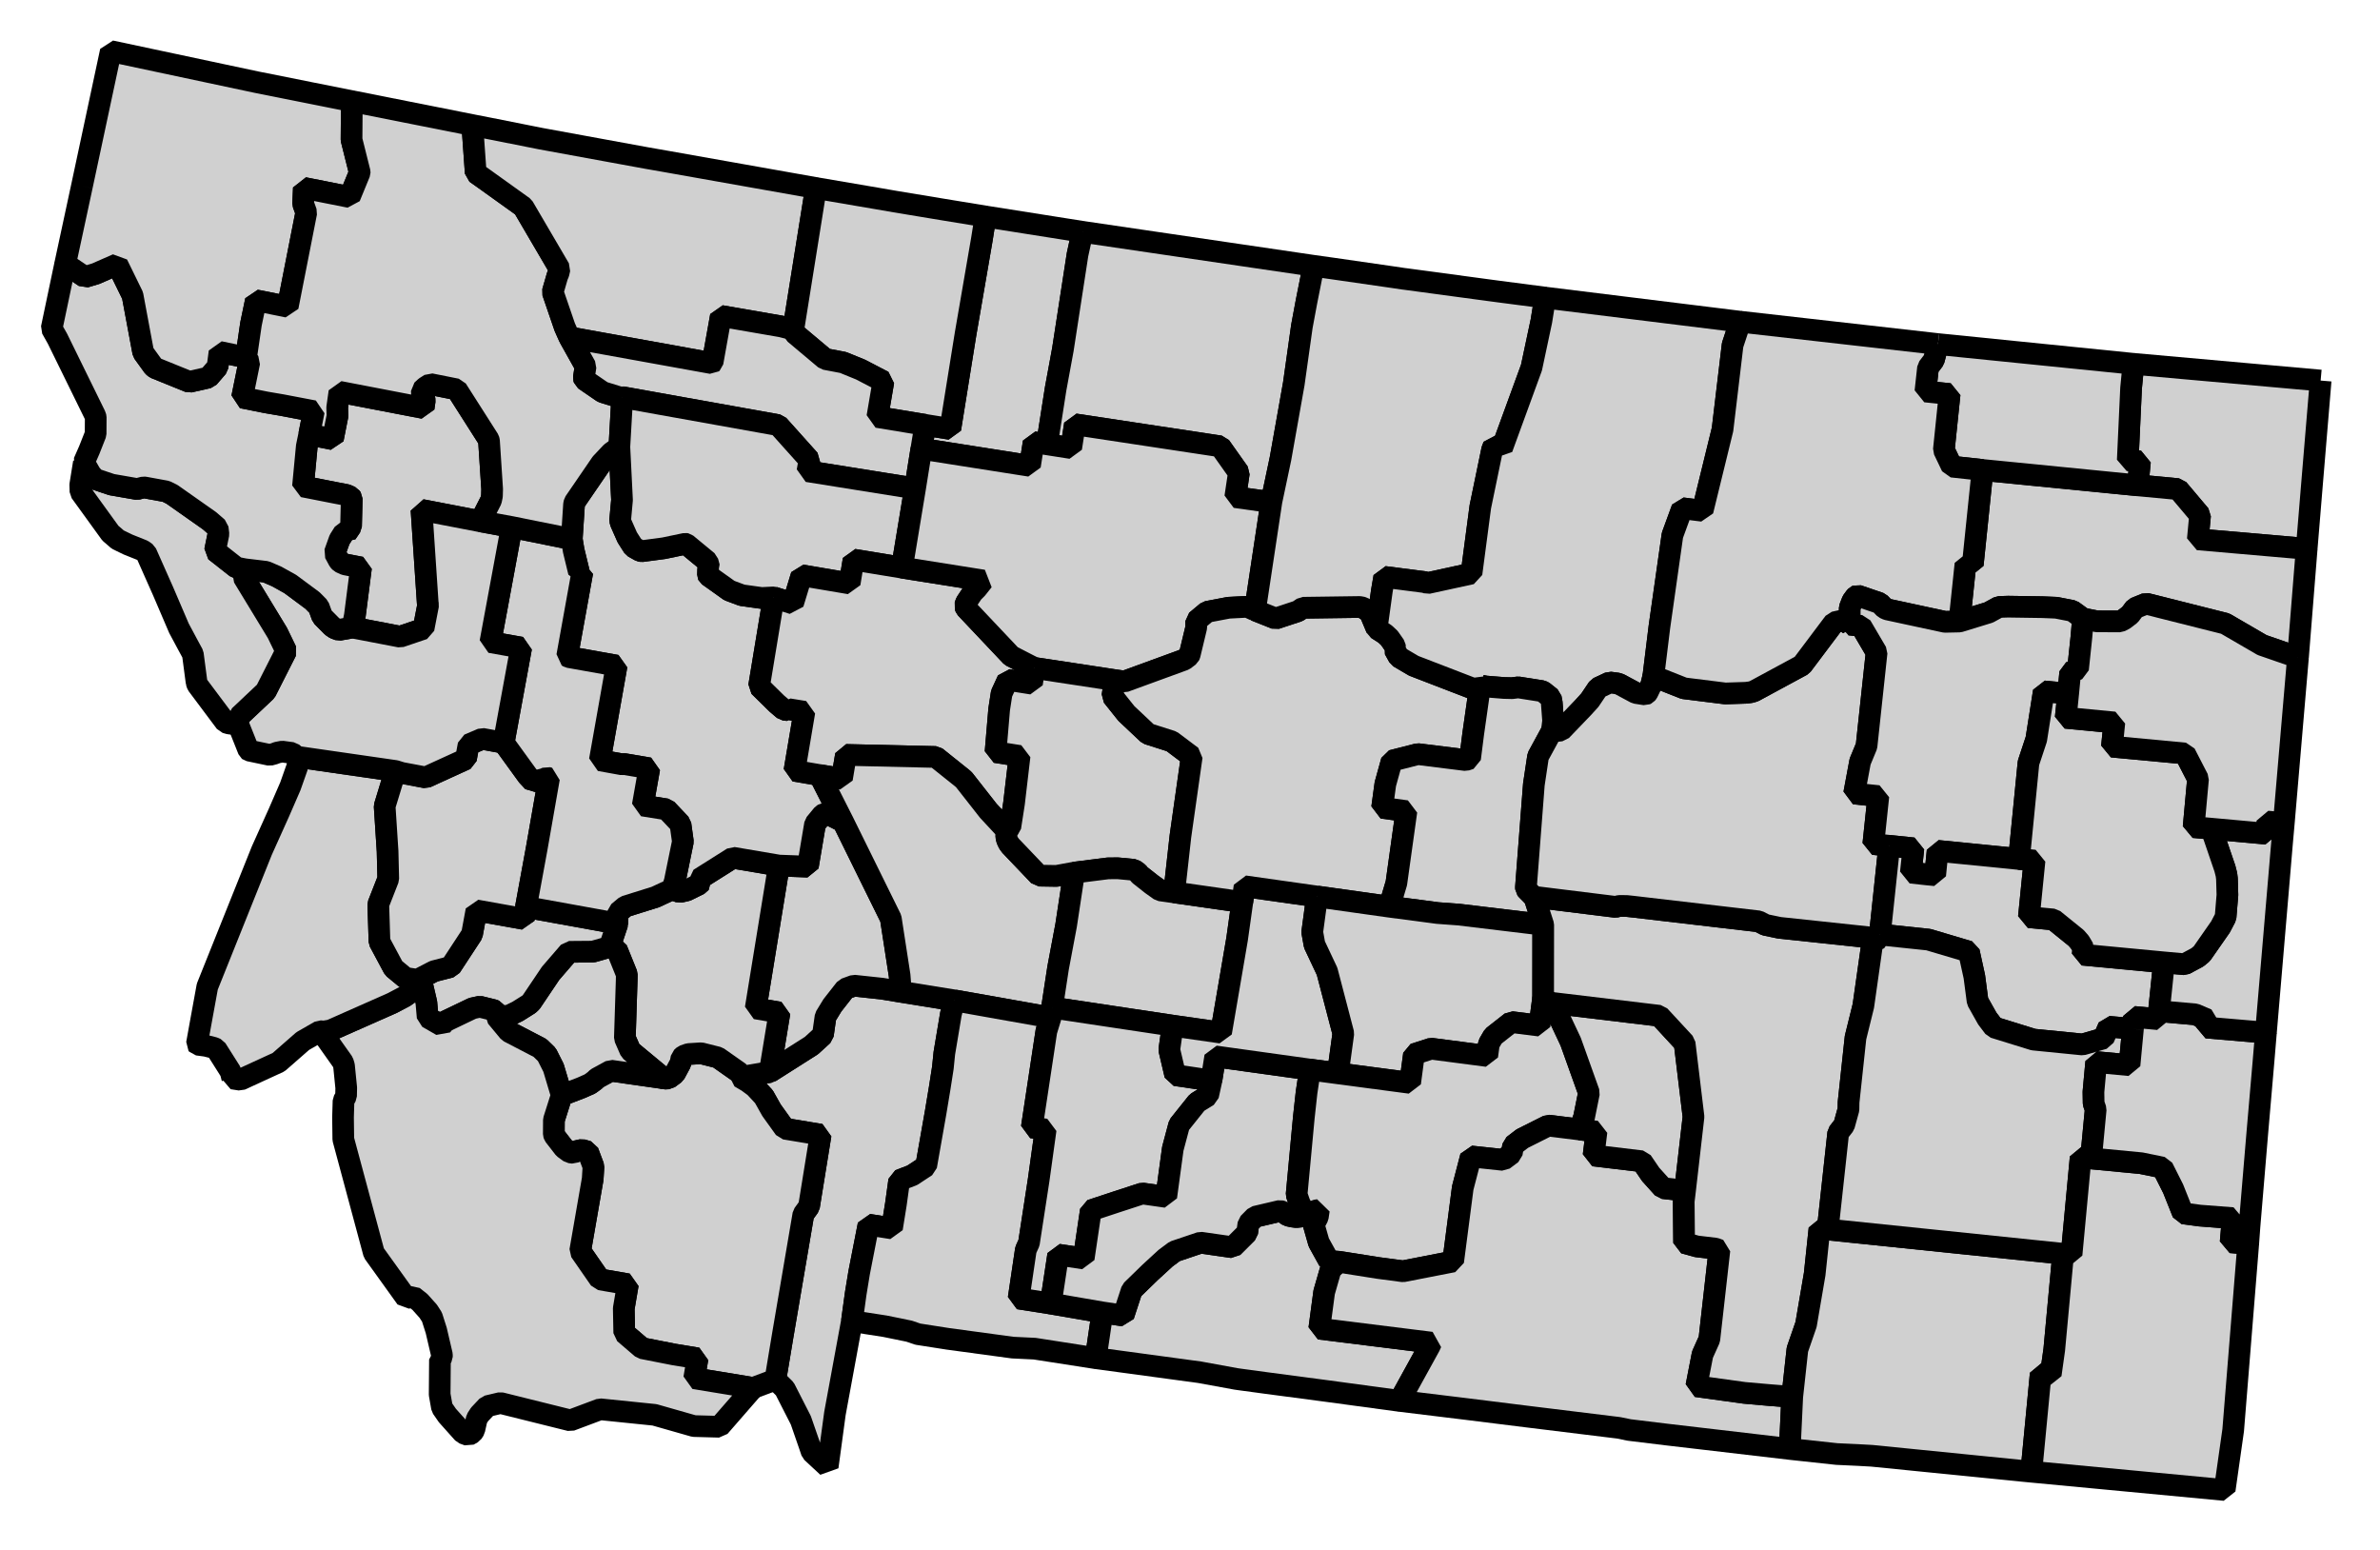 <?xml version="1.0" encoding="UTF-8" standalone="no"?>
<!-- Created with Inkscape (http://www.inkscape.org/) -->

<svg
   xmlns:dc="http://purl.org/dc/elements/1.1/"
   xmlns:cc="http://creativecommons.org/ns#"
   xmlns:rdf="http://www.w3.org/1999/02/22-rdf-syntax-ns#"
   xmlns:svg="http://www.w3.org/2000/svg"
   xmlns="http://www.w3.org/2000/svg"
   xmlns:sodipodi="http://sodipodi.sourceforge.net/DTD/sodipodi-0.dtd"
   xmlns:inkscape="http://www.inkscape.org/namespaces/inkscape"
   version="1.0"
   width="109.78"
   height="71.49"
   sodipodi:version="0.32"
   inkscape:version="0.48.2 r9819"
   sodipodi:docname="mt.svg"
   inkscape:output_extension="org.inkscape.output.svg.inkscape"
   id="svg3049">
  <sodipodi:namedview
     inkscape:window-height="746"
     inkscape:window-width="1366"
     inkscape:pageshadow="2"
     inkscape:pageopacity="0.0"
     guidetolerance="10.0"
     gridtolerance="10.0"
     objecttolerance="10.0"
     borderopacity="1.0"
     bordercolor="#666666"
     pagecolor="#ffffff"
     inkscape:zoom="2.5860959"
     inkscape:cx="113.30537"
     inkscape:cy="55.037805"
     inkscape:window-x="-8"
     inkscape:window-y="-8"
     inkscape:current-layer="svg3049"
     showguides="true"
     inkscape:guide-bbox="true"
     fit-margin-top="0"
     fit-margin-left="0"
     fit-margin-right="0"
     fit-margin-bottom="0"
     inkscape:window-maximized="0"
     id="namedview3053"
     showgrid="false" />
  <defs
     id="defs3055" />
  <path
     style="font-size:12px;fill:#d0d0d0;fill-rule:nonzero;stroke:#000000;stroke-width:1;stroke-linecap:butt;stroke-linejoin:bevel;stroke-miterlimit:4;stroke-opacity:1;stroke-dasharray:none;marker-start:none"
     d="m 107.042,17.552 -0.388,4.651 -0.257,3.11 -5.021,-0.437 0.104,-1.109 -1.019,-1.208 -1.857,-0.175 0.104,-1.1 -0.563,-0.059 0.153,-3.322 0.109,-1.122 8.635,0.771"
     id="Sheridan"
     inkscape:connector-curvature="0" />
  <path
     style="font-size:12px;fill:#d0d0d0;fill-rule:nonzero;stroke:#000000;stroke-width:1;stroke-linecap:butt;stroke-linejoin:bevel;stroke-miterlimit:4;stroke-opacity:1;stroke-dasharray:none;marker-start:none"
     d="m 98.604,22.384 1.857,0.175 1.019,1.208 -0.104,1.109 5.021,0.437 -0.401,5.012 -1.654,-0.573 -1.704,-0.991 -3.65,-0.919 -0.51,0.207 -0.23,0.306 -0.279,0.212 -0.185,0.094 -1.059,-0.004 -0.645,-0.126 -0.491,-0.356 -0.739,-0.144 -0.645,-0.027 -1.577,-0.023 -0.428,0.014 -0.469,0.257 -1.352,0.414 0.28,-2.654 0.337,0.036 0.451,-4.372 7.157,0.708"
     id="Roosevelt"
     inkscape:connector-curvature="0" />
  <path
     style="font-size:12px;fill:#d0d0d0;fill-rule:nonzero;stroke:#000000;stroke-width:1;stroke-linecap:butt;stroke-linejoin:bevel;stroke-miterlimit:4;stroke-opacity:1;stroke-dasharray:none;marker-start:none"
     d="m 41.554,45.743 2.465,0.397 -0.158,0.631 -0.302,1.803 -0.067,0.667 -0.145,0.929 -0.188,1.131 -0.438,2.483 -0.645,0.424 -0.599,0.23 -0.153,1.104 -0.18,1.113 -1.082,-0.171 -0.433,2.213 -0.158,0.964 -0.175,1.271 -0.784,4.26 -0.334,2.461 -0.734,-0.681 -0.104,-0.307 -0.401,-1.158 -0.74,-1.451 -0.433,-0.428 0.339,-2.037 0.951,-5.585 0.261,-0.36 0.536,-3.313 -1.654,-0.275 -0.612,-0.852 -0.352,-0.627 -0.419,-0.45 -0.329,-0.243 -0.352,-0.208 1.37,-0.234 1.925,-1.222 0.527,-0.482 0.121,-0.852 0.316,-0.518 0.6,-0.766 0.396,-0.144 1.298,0.139 0.866,0.144"
     id="Gallatin"
     inkscape:connector-curvature="0" />
  <path
     style="font-size:12px;fill:#d0d0d0;fill-rule:nonzero;stroke:#000000;stroke-width:1;stroke-linecap:butt;stroke-linejoin:bevel;stroke-miterlimit:4;stroke-opacity:1;stroke-dasharray:none;marker-start:none"
     d="m 30.606,49.728 0.05,0.018 0.176,-0.009 0.292,-0.217 0.262,-0.486 0.049,-0.248 0.104,-0.095 0.221,-0.076 0.581,-0.037 0.771,0.194 0.996,0.699 0.041,0.067 -0.014,0.14 0.352,0.208 0.329,0.243 0.419,0.45 0.352,0.627 0.612,0.852 1.654,0.275 -0.536,3.313 -0.261,0.36 -0.951,5.585 -0.339,2.037 -1.027,0.387 -2.718,-0.446 0.154,-0.919 -1.091,-0.18 -1.469,-0.289 -0.821,-0.703 -0.022,-1.131 0.189,-1.114 -1.289,-0.225 -0.91,-1.312 0.577,-3.321 0.035,-0.573 -0.257,-0.685 -0.274,-0.081 -0.244,0.054 -0.148,0.081 -0.167,-0.022 -0.266,-0.194 -0.451,-0.582 -0.022,-0.067 0.004,-0.653 0.36,-1.137 0.871,-0.333 0.432,-0.189 0.221,-0.162 0.108,-0.104 0.636,-0.347 2.429,0.347"
     id="Madison"
     inkscape:connector-curvature="0" />
  <path
     style="font-size:12px;fill:#d0d0d0;fill-rule:nonzero;stroke:#000000;stroke-width:1;stroke-linecap:butt;stroke-linejoin:bevel;stroke-miterlimit:4;stroke-opacity:1;stroke-dasharray:none;marker-start:none"
     d="m 35.929,39.921 1.334,0.05 0.333,-1.975 0.348,-0.423 0.049,-0.028 0.149,-0.027 0.744,0.374 2.204,4.471 0.405,2.624 0.059,0.756 -0.866,-0.144 -1.298,-0.139 -0.396,0.144 -0.6,0.766 -0.316,0.518 -0.121,0.852 -0.527,0.482 -1.925,1.222 0.451,-2.745 -1.1,-0.189 1.073,-6.589"
     id="Broadwater"
     inkscape:connector-curvature="0" />
  <path
     style="font-size:12px;fill:#d0d0d0;fill-rule:nonzero;stroke:#000000;stroke-width:1;stroke-linecap:butt;stroke-linejoin:bevel;stroke-miterlimit:4;stroke-opacity:1;stroke-dasharray:none;marker-start:none"
     d="m 31.007,41.011 0.339,0.131 0.333,-0.077 0.582,-0.288 0.022,-0.032 -0.027,-0.207 1.55,-0.978 2.123,0.361 -1.073,6.589 1.1,0.189 -0.451,2.745 -1.37,0.234 0.014,-0.14 -0.041,-0.067 -0.996,-0.699 -0.771,-0.194 -0.581,0.037 -0.221,0.076 -0.104,0.095 -0.049,0.248 -0.262,0.486 -0.292,0.217 -0.176,0.009 -0.05,-0.018 -1.528,-1.266 -0.256,-0.587 0.085,-2.69 0.004,-0.248 -0.468,-1.158 -0.321,-0.108 0.357,-1.074 0.005,-0.324 0.035,-0.194 0.329,-0.274 1.384,-0.433 0.775,-0.361"
     id="Jefferson"
     inkscape:connector-curvature="0" />
  <path
     style="font-size:12px;fill:#d0d0d0;fill-rule:nonzero;stroke:#000000;stroke-width:1;stroke-linecap:butt;stroke-linejoin:bevel;stroke-miterlimit:4;stroke-opacity:1;stroke-dasharray:none;marker-start:none"
     d="m 28.122,43.671 0.321,0.108 0.468,1.158 -0.004,0.248 -0.085,2.69 0.256,0.587 1.528,1.266 -2.429,-0.347 -0.636,0.347 -0.108,0.104 -0.221,0.162 -0.432,0.189 -0.871,0.333 -0.378,-1.266 -0.307,-0.609 -0.315,-0.306 -1.438,-0.748 -0.572,-0.69 0.581,-0.058 0.397,-0.194 0.523,-0.329 0.104,-0.099 0.892,-1.325 0.856,-0.992 1.095,-0.009 0.775,-0.22"
     id="Silver Bow"
     inkscape:connector-curvature="0" />
  <path
     style="font-size:12px;fill:#d0d0d0;fill-rule:nonzero;stroke:#000000;stroke-width:1;stroke-linecap:butt;stroke-linejoin:bevel;stroke-miterlimit:4;stroke-opacity:1;stroke-dasharray:none;marker-start:none"
     d="m 28.479,42.597 -0.357,1.074 -0.775,0.22 -1.095,0.009 -0.856,0.992 -0.892,1.325 -0.104,0.099 -0.523,0.329 -0.397,0.194 -0.581,0.058 0.009,-0.149 -0.085,-0.134 -0.063,-0.027 -0.627,-0.154 -0.338,0.073 -1.267,0.608 -0.153,0.185 -0.649,-0.374 -0.059,-0.681 -0.225,-0.965 -0.045,-0.08 -0.036,-0.005 -0.099,0.013 -0.009,-0.018 0.766,-0.397 0.766,-0.197 0.987,-1.506 0.203,-1.1 2.186,0.392 0.099,-0.549 4.219,0.765"
     id="Deer Lodge"
     inkscape:connector-curvature="0" />
  <path
     style="font-size:12px;fill:#d0d0d0;fill-rule:nonzero;stroke:#000000;stroke-width:1;stroke-linecap:butt;stroke-linejoin:bevel;stroke-miterlimit:4;stroke-opacity:1;stroke-dasharray:none;marker-start:none"
     d="m 19.262,45.207 0.099,-0.013 0.036,0.005 0.045,0.08 0.225,0.965 0.059,0.681 0.649,0.374 0.153,-0.185 1.267,-0.608 0.338,-0.073 0.627,0.154 0.063,0.027 0.085,0.134 -0.009,0.149 0.572,0.69 1.438,0.748 0.315,0.306 0.307,0.609 0.378,1.266 -0.36,1.137 -0.004,0.653 0.022,0.067 0.451,0.582 0.266,0.194 0.167,0.022 0.148,-0.081 0.244,-0.054 0.274,0.081 0.257,0.685 -0.035,0.573 -0.577,3.321 0.91,1.312 1.289,0.225 -0.189,1.114 0.022,1.131 0.821,0.703 1.469,0.289 1.091,0.18 -0.154,0.919 2.718,0.446 -1.559,1.79 -1.172,-0.032 -1.817,-0.518 -2.51,-0.257 -1.37,0.514 -3.223,-0.802 -0.608,0.144 -0.356,0.378 -0.131,0.203 -0.108,0.482 -0.005,0.032 -0.09,0.14 -0.185,0.103 -0.234,-0.085 -0.734,-0.821 -0.249,-0.36 -0.107,-0.609 0.013,-1.609 0.036,-0.027 0.054,-0.099 0,-0.099 -0.262,-1.122 -0.197,-0.618 -0.172,-0.266 -0.383,-0.428 -0.32,-0.252 -0.307,0.076 -1.496,-2.082 -1.411,-5.246 -0.013,-1.01 0.023,-0.766 0.117,-0.212 0.008,-0.383 -0.103,-1.023 -0.05,-0.162 -0.874,-1.235 -0.185,-0.194 0.185,0.014 0.298,-0.05 2.853,-1.262 0.563,-0.297 0.32,-0.226 0.284,-0.532"
     id="Beaverhead"
     inkscape:connector-curvature="0" />
  <path
     style="font-size:12px;fill:#d0d0d0;fill-rule:nonzero;stroke:#000000;stroke-width:1;stroke-linecap:butt;stroke-linejoin:bevel;stroke-miterlimit:4;stroke-opacity:1;stroke-dasharray:none;marker-start:none"
     d="m 18.239,35.558 -0.496,1.626 0.135,2.083 0.031,1.271 -0.459,1.172 0.054,1.721 0.654,1.222 0.545,0.451 0.55,0.085 0.009,0.018 -0.284,0.532 -0.32,0.226 -0.563,0.297 -2.853,1.262 -0.298,0.05 -0.185,-0.014 -0.793,0.455 -1.113,0.974 -1.767,0.811 -0.37,-0.058 0,-0.005 -0.081,-0.315 -0.662,-1.046 -0.113,-0.05 -0.356,-0.09 -0.397,-0.054 -0.027,-0.032 0.009,-0.045 0.158,-0.874 0.315,-1.726 2.515,-6.274 0.789,-1.753 0.527,-1.213 0.312,-0.883 0.054,-0.284 -0.032,-0.149 -0.049,-0.049 4.561,0.658"
     id="Ravalli"
     inkscape:connector-curvature="0" />
  <path
     style="font-size:12px;fill:#d0d0d0;fill-rule:nonzero;stroke:#000000;stroke-width:1;stroke-linecap:butt;stroke-linejoin:bevel;stroke-miterlimit:4;stroke-opacity:1;stroke-dasharray:none;marker-start:none"
     d="m 23.233,34.255 1.104,1.523 0.257,0.276 0.504,-0.127 0.136,-0.063 0.09,0.027 -0.568,3.241 -0.496,2.7 -0.099,0.549 -2.186,-0.392 -0.203,1.1 -0.987,1.506 -0.766,0.197 -0.766,0.397 -0.55,-0.085 -0.545,-0.451 -0.654,-1.222 -0.054,-1.721 0.459,-1.172 -0.031,-1.271 -0.135,-2.083 0.496,-1.626 0.293,0.09 1.104,0.207 1.856,-0.847 0.123,-0.667 0.626,-0.266 0.992,0.18"
     id="Granite"
     inkscape:connector-curvature="0" />
  <path
     style="font-size:12px;fill:#d0d0d0;fill-rule:nonzero;stroke:#000000;stroke-width:1;stroke-linecap:butt;stroke-linejoin:bevel;stroke-miterlimit:4;stroke-opacity:1;stroke-dasharray:none;marker-start:none"
     d="m 28.569,20.612 0.122,2.447 -0.086,0.942 0.036,0.122 0.293,0.663 0.284,0.446 0.315,0.176 0.068,0.013 1.018,-0.135 0.992,-0.207 0.045,0.009 0.983,0.811 0.072,0.266 -0.045,0.063 -0.009,0.288 0.013,0.028 0.974,0.694 0.581,0.216 0.907,0.126 0.558,-0.027 -0.676,4.092 0.816,0.803 0.333,0.284 0.19,0.022 0.031,-0.045 0.721,0.117 -0.46,2.723 1.155,0.198 1.086,2.145 -0.744,-0.374 -0.149,0.027 -0.049,0.028 -0.348,0.423 -0.333,1.975 -1.334,-0.05 -2.123,-0.361 -1.55,0.978 0.027,0.207 -0.022,0.032 -0.582,0.288 -0.333,0.077 -0.339,-0.131 0.117,-0.365 0.374,-1.83 -0.112,-0.806 -0.644,-0.681 -1.096,-0.176 0.303,-1.717 -1.164,-0.198 -0.099,0.013 -1.019,-0.185 0.744,-4.196 0.027,-0.171 -2.199,-0.392 -0.077,-0.045 0.699,-3.876 -0.158,0 -0.243,-1.001 -0.086,-0.518 0.104,-1.6 0.022,-0.099 1.235,-1.803 0.464,-0.491 0.37,-0.262"
     id="Lewis and Clark"
     inkscape:connector-curvature="0" />
  <path
     style="font-size:12px;fill:#d0d0d0;fill-rule:nonzero;stroke:#000000;stroke-width:1;stroke-linecap:butt;stroke-linejoin:bevel;stroke-miterlimit:4;stroke-opacity:1;stroke-dasharray:none;marker-start:none"
     d="m 23.602,24.308 2.772,0.559 0.086,0.518 0.243,1.001 0.158,0 -0.699,3.876 0.077,0.045 2.199,0.392 -0.027,0.171 -0.744,4.196 1.019,0.185 0.099,-0.013 1.164,0.198 -0.303,1.717 1.096,0.176 0.644,0.681 0.112,0.806 -0.374,1.83 -0.117,0.365 -0.775,0.361 -1.384,0.433 -0.329,0.274 -0.035,0.194 -0.005,0.324 -4.219,-0.765 0.496,-2.7 0.568,-3.241 -0.09,-0.027 -0.136,0.063 -0.504,0.127 -0.257,-0.276 -1.104,-1.523 0.806,-4.385 -1.42,-0.253 0.983,-5.309"
     id="Powell"
     inkscape:connector-curvature="0" />
  <path
     style="font-size:12px;fill:#d0d0d0;fill-rule:nonzero;stroke:#000000;stroke-width:1;stroke-linecap:butt;stroke-linejoin:bevel;stroke-miterlimit:4;stroke-opacity:1;stroke-dasharray:none;marker-start:none"
     d="m 22.156,24.042 -2.714,-0.523 0.288,4.309 0.018,0.077 -0.212,1.095 -1.076,0.365 -2.205,-0.424 0.113,-0.55 0.284,-2.217 -0.739,-0.144 -0.212,-0.095 -0.072,-0.081 -0.189,-0.352 0.221,-0.617 0.203,-0.32 0.045,-0.014 0.072,0.041 0.211,-0.311 0.032,-1.294 -0.049,-0.072 -0.19,-0.085 -0.541,-0.104 -1.469,-0.289 0.176,-1.852 0.112,-0.545 1.091,0.216 0.212,-1.073 -0.013,-0.383 0.103,-0.73 3.885,0.748 0.05,-0.346 -0.018,-0.095 -0.041,-0.054 -0.062,-0.01 -0.014,-0.301 0.166,-0.154 0.226,-0.144 1.216,0.243 1.474,2.312 0.018,0.068 0.145,2.222 -0.009,0.316 -0.041,0.198 -0.495,0.969"
     id="Lake"
     inkscape:connector-curvature="0" />
  <path
     style="font-size:12px;fill:#d0d0d0;fill-rule:nonzero;stroke:#000000;stroke-width:1;stroke-linecap:butt;stroke-linejoin:bevel;stroke-miterlimit:4;stroke-opacity:1;stroke-dasharray:none;marker-start:none"
     d="m 22.156,24.042 1.446,0.266 -0.983,5.309 1.42,0.253 -0.806,4.385 -0.992,-0.18 -0.626,0.266 -0.123,0.667 -1.856,0.847 -1.104,-0.207 -0.293,-0.09 -4.561,-0.658 -0.041,-0.041 -0.158,-0.131 -0.464,-0.063 -0.23,0.045 -0.14,0.054 -0.203,0.054 -0.96,-0.202 -0.018,-0.014 -0.487,-1.221 0.068,-0.352 1.213,-1.144 0.942,-1.858 -0.406,-0.838 -1.568,-2.578 0.067,-0.356 0.974,0.117 0.491,0.212 0.631,0.351 1.027,0.762 0.285,0.289 0.162,0.446 0.455,0.46 0.131,0.09 0.185,0.068 0.621,-0.109 2.205,0.424 1.076,-0.365 0.212,-1.095 -0.018,-0.077 -0.288,-4.309 2.714,0.523"
     id="Missoula"
     inkscape:connector-curvature="0" />
  <path
     style="font-size:12px;fill:#d0d0d0;fill-rule:nonzero;stroke:#000000;stroke-width:1;stroke-linecap:butt;stroke-linejoin:bevel;stroke-miterlimit:4;stroke-opacity:1;stroke-dasharray:none;marker-start:none"
     d="m 3.87,21.32 0.311,0.541 0.198,0.229 0.424,0.145 0.352,0.117 1.171,0.203 0.298,-0.077 0.072,0.009 0.964,0.176 0.271,0.135 1.73,1.217 0.379,0.329 0.036,0.289 -0.157,0.77 0.987,0.776 0.387,0.076 -0.067,0.356 1.568,2.578 0.406,0.838 -0.942,1.858 -1.213,1.144 -0.068,0.352 -0.387,-0.005 -0.058,-0.018 -0.126,-0.036 -1.299,-1.735 -0.04,-0.109 0,-0.008 -0.172,-1.303 -0.225,-0.415 -0.415,-0.775 -0.734,-1.713 -0.784,-1.766 -0.149,-0.109 -0.685,-0.274 -0.473,-0.23 -0.149,-0.131 -0.189,-0.162 -1.38,-1.907 -0.009,-0.319 0,-0.009 0.167,-1.037"
     id="Mineral"
     inkscape:connector-curvature="0" />
  <path
     style="font-size:12px;fill:#d0d0d0;fill-rule:nonzero;stroke:#000000;stroke-width:1;stroke-linecap:butt;stroke-linejoin:bevel;stroke-miterlimit:4;stroke-opacity:1;stroke-dasharray:none;marker-start:none"
     d="m 3.009,12.166 0.906,0.608 0.5,-0.149 0.996,-0.437 0.704,1.438 0.491,2.628 0.469,0.649 0.09,0.072 1.568,0.636 0.879,-0.199 0.423,-0.491 0.091,-0.69 1.226,0.253 0.148,0.22 -0.333,1.632 1.1,0.221 0.739,0.126 1.469,0.28 -0.212,1.077 -0.112,0.545 -0.176,1.852 1.469,0.289 0.541,0.104 0.19,0.085 0.049,0.072 -0.032,1.294 -0.211,0.311 -0.072,-0.041 -0.045,0.014 -0.203,0.32 -0.221,0.617 0.189,0.352 0.072,0.081 0.212,0.095 0.739,0.144 -0.284,2.217 -0.113,0.55 -0.621,0.109 -0.185,-0.068 -0.131,-0.09 -0.455,-0.46 -0.162,-0.446 -0.285,-0.289 -1.027,-0.762 -0.631,-0.351 -0.491,-0.212 -0.974,-0.117 -0.387,-0.076 -0.987,-0.776 0.157,-0.77 -0.036,-0.289 -0.379,-0.329 -1.73,-1.217 -0.271,-0.135 -0.964,-0.176 -0.072,-0.009 -0.298,0.077 -1.171,-0.203 -0.352,-0.117 -0.424,-0.145 -0.198,-0.229 -0.311,-0.541 0.248,-0.564 0.293,-0.743 0.004,-0.722 0,-0.049 -0.004,-0.014 -0.014,-0.031 -0.013,-0.045 -1.735,-3.534 -0.266,-0.473 0.626,-2.979"
     id="Sanders"
     inkscape:connector-curvature="0" />
  <path
     style="font-size:12px;fill:#d0d0d0;fill-rule:nonzero;stroke:#000000;stroke-width:1;stroke-linecap:butt;stroke-linejoin:bevel;stroke-miterlimit:4;stroke-opacity:1;stroke-dasharray:none;marker-start:none"
     d="m 3.78,8.583 1.33,-6.224 6.711,1.428 3.722,0.744 0.685,0.135 -0.013,1.776 0.374,1.492 0,0.036 -0.459,1.118 -2.115,-0.42 -0.031,0.731 0.144,0.401 -0.856,4.349 -1.271,-0.257 -0.198,-0.036 -0.226,1.086 -0.225,1.542 -1.226,-0.253 -0.091,0.69 -0.423,0.491 -0.879,0.199 -1.568,-0.636 -0.09,-0.072 -0.469,-0.649 -0.491,-2.628 -0.704,-1.438 -0.996,0.437 -0.5,0.149 -0.906,-0.608 0.771,-3.583"
     id="Lincoln"
     inkscape:connector-curvature="0" />
  <path
     style="font-size:12px;fill:#d0d0d0;fill-rule:nonzero;stroke:#000000;stroke-width:1;stroke-linecap:butt;stroke-linejoin:bevel;stroke-miterlimit:4;stroke-opacity:1;stroke-dasharray:none;marker-start:none"
     d="m 21.786,5.77 0.157,2.204 0.357,0.252 1.838,1.317 1.672,2.853 -0.045,0.202 -0.058,0.136 -0.212,0.734 0.555,1.618 0.211,0.474 0.749,1.338 -0.081,0.532 0.022,0.072 0.789,0.541 0.054,0.036 0.063,0.023 0.757,0.234 0.086,-0.018 -0.131,2.294 -0.37,0.262 -0.464,0.491 -1.235,1.803 -0.022,0.099 -0.104,1.6 -2.772,-0.559 -1.446,-0.266 0.495,-0.969 0.041,-0.198 0.009,-0.316 -0.145,-2.222 -0.018,-0.068 -1.474,-2.312 -1.216,-0.243 -0.226,0.144 -0.166,0.154 0.014,0.301 0.062,0.01 0.041,0.054 0.018,0.095 -0.05,0.346 -3.885,-0.748 -0.103,0.73 0.013,0.383 -0.212,1.073 -1.091,-0.216 0.212,-1.077 -1.469,-0.28 -0.739,-0.126 -1.1,-0.221 0.333,-1.632 -0.148,-0.22 0.225,-1.542 0.226,-1.086 0.198,0.036 1.271,0.257 0.856,-4.349 -0.144,-0.401 0.031,-0.731 2.115,0.42 0.459,-1.118 0,-0.036 -0.374,-1.492 0.013,-1.776 5.558,1.104"
     id="Flathead"
     inkscape:connector-curvature="0" />
  <path
     style="font-size:12px;fill:#d0d0d0;fill-rule:nonzero;stroke:#000000;stroke-width:1;stroke-linecap:butt;stroke-linejoin:bevel;stroke-miterlimit:4;stroke-opacity:1;stroke-dasharray:none;marker-start:none"
     d="m 36.587,15.231 -0.234,-0.095 -0.32,-0.081 -2.781,-0.482 -0.384,2.145 -0.036,0.031 -6.571,-1.189 -0.211,-0.474 -0.555,-1.618 0.212,-0.734 0.058,-0.136 0.045,-0.202 -1.672,-2.853 -1.838,-1.317 -0.357,-0.252 -0.157,-2.204 0.829,0.162 2.339,0.465 4.872,0.892 0.902,0.158 6.909,1.226 -1.05,6.558"
     id="Glacier"
     inkscape:connector-curvature="0" />
  <path
     style="font-size:12px;fill:#d0d0d0;fill-rule:nonzero;stroke:#000000;stroke-width:1;stroke-linecap:butt;stroke-linejoin:bevel;stroke-miterlimit:4;stroke-opacity:1;stroke-dasharray:none;marker-start:none"
     d="m 45.457,9.985 4.475,0.707 -0.23,1.05 -0.676,4.381 -0.333,1.807 -0.401,2.561 -0.613,-0.095 -0.171,1.09 -5.008,-0.788 0.181,-1.1 1.153,0.185 0.703,-4.376 0.753,-4.368 0.167,-1.054"
     id="Liberty"
     inkscape:connector-curvature="0" />
  <path
     style="font-size:12px;fill:#d0d0d0;fill-rule:nonzero;stroke:#000000;stroke-width:1;stroke-linecap:butt;stroke-linejoin:bevel;stroke-miterlimit:4;stroke-opacity:1;stroke-dasharray:none;marker-start:none"
     d="m 36.587,15.231 1.05,-6.558 2.876,0.491 0.78,0.135 2.149,0.356 2.015,0.33 -0.167,1.054 -0.753,4.368 -0.703,4.376 -1.153,-0.185 -2.213,-0.365 0.279,-1.64 -1.05,-0.546 -0.807,-0.329 -0.829,-0.158 -1.406,-1.181 -0.068,-0.148"
     id="Toole"
     inkscape:connector-curvature="0" />
  <path
     style="font-size:12px;fill:#d0d0d0;fill-rule:nonzero;stroke:#000000;stroke-width:1;stroke-linecap:butt;stroke-linejoin:bevel;stroke-miterlimit:4;stroke-opacity:1;stroke-dasharray:none;marker-start:none"
     d="m 26.261,15.56 6.571,1.189 0.036,-0.031 0.384,-2.145 2.781,0.482 0.32,0.081 0.234,0.095 0.068,0.148 1.406,1.181 0.829,0.158 0.807,0.329 1.05,0.546 -0.279,1.64 2.213,0.365 -0.181,1.1 -0.293,1.83 -4.962,-0.794 0.09,-0.518 -1.442,-1.609 -7.193,-1.289 -0.086,0.018 -0.757,-0.234 -0.063,-0.023 -0.054,-0.036 -0.789,-0.541 -0.022,-0.072 0.081,-0.532 -0.749,-1.338"
     id="Pondera"
     inkscape:connector-curvature="0" />
  <path
     style="font-size:12px;fill:#d0d0d0;fill-rule:nonzero;stroke:#000000;stroke-width:1;stroke-linecap:butt;stroke-linejoin:bevel;stroke-miterlimit:4;stroke-opacity:1;stroke-dasharray:none;marker-start:none"
     d="m 28.7,18.318 7.193,1.289 1.442,1.609 -0.09,0.518 4.962,0.794 -0.604,3.651 -2.231,-0.366 -0.18,1.096 -2.217,-0.375 -0.397,1.303 -0.888,-0.284 -0.558,0.027 -0.907,-0.126 -0.581,-0.216 -0.974,-0.694 -0.013,-0.028 0.009,-0.288 0.045,-0.063 -0.072,-0.266 -0.983,-0.811 -0.045,-0.009 -0.992,0.207 -1.018,0.135 -0.068,-0.013 -0.315,-0.176 -0.284,-0.446 -0.293,-0.663 -0.036,-0.122 0.086,-0.942 -0.122,-2.447 0.131,-2.294"
     id="Teton"
     inkscape:connector-curvature="0" />
  <path
     style="font-size:12px;fill:#d0d0d0;fill-rule:nonzero;stroke:#000000;stroke-width:1;stroke-linecap:butt;stroke-linejoin:bevel;stroke-miterlimit:4;stroke-opacity:1;stroke-dasharray:none;marker-start:none"
     d="m 35.69,27.553 0.888,0.284 0.397,-1.303 2.217,0.375 0.18,-1.096 2.231,0.366 3.746,0.594 -0.297,0.374 -0.185,0.185 -0.302,0.455 -0.054,0.154 0.04,0.103 2.091,2.213 1.068,0.55 -0.108,0.726 -1.113,-0.176 -0.288,0.626 -0.113,0.731 -0.167,1.974 1.109,0.176 -0.257,2.19 -0.171,1.1 -0.172,0.149 -0.842,-0.907 -1.127,-1.437 -0.09,-0.077 -1.212,-0.969 -4.138,-0.095 -0.185,1.1 -1.036,-0.171 -1.155,-0.198 0.46,-2.723 -0.721,-0.117 -0.031,0.045 -0.19,-0.022 -0.333,-0.284 -0.816,-0.803 0.676,-4.092"
     id="Cascade"
     inkscape:connector-curvature="0" />
  <path
     style="font-size:12px;fill:#d0d0d0;fill-rule:nonzero;stroke:#000000;stroke-width:1;stroke-linecap:butt;stroke-linejoin:bevel;stroke-miterlimit:4;stroke-opacity:1;stroke-dasharray:none;marker-start:none"
     d="m 37.8,35.747 1.036,0.171 0.185,-1.1 4.138,0.095 1.212,0.969 0.09,0.077 1.127,1.437 0.842,0.907 -0.013,0.288 0.036,0.144 0.072,0.153 0.09,0.122 1.312,1.375 0.802,0.013 0.816,-0.149 -0.37,2.434 -0.369,1.956 -0.28,1.831 -0.067,0.459 -4.44,-0.789 -2.465,-0.397 -0.059,-0.756 -0.405,-2.624 -2.204,-4.471 -1.086,-2.145"
     id="Meagher"
     inkscape:connector-curvature="0" />
  <path
     style="font-size:12px;fill:#d0d0d0;fill-rule:nonzero;stroke:#000000;stroke-width:1;stroke-linecap:butt;stroke-linejoin:bevel;stroke-miterlimit:4;stroke-opacity:1;stroke-dasharray:none;marker-start:none"
     d="m 44.019,46.14 4.44,0.789 -0.194,0.631 -0.672,4.439 0.64,0.095 -0.324,2.33 -0.446,2.899 -0.145,0.319 -0.333,2.245 1.483,0.234 2.384,0.41 -0.311,2.11 -2.055,-0.32 -0.758,-0.118 -1.018,-0.049 -2.997,-0.406 -0.023,-0.004 -1.357,-0.212 -0.396,-0.136 -1.122,-0.229 -1.519,-0.235 0.175,-1.271 0.158,-0.964 0.433,-2.213 1.082,0.171 0.18,-1.113 0.153,-1.104 0.599,-0.23 0.645,-0.424 0.438,-2.483 0.188,-1.131 0.145,-0.929 0.067,-0.667 0.302,-1.803 0.158,-0.631"
     id="Park"
     inkscape:connector-curvature="0" />
  <path
     style="font-size:12px;fill:#d0d0d0;fill-rule:nonzero;stroke:#000000;stroke-width:1;stroke-linecap:butt;stroke-linejoin:bevel;stroke-miterlimit:4;stroke-opacity:1;stroke-dasharray:none;marker-start:none"
     d="m 49.932,10.692 10.66,1.569 -0.329,1.653 -0.212,1.137 -0.374,2.654 -0.613,3.448 -0.419,1.983 -0.555,-0.05 -1.113,-0.157 0.167,-1.123 -0.865,-1.221 -6.698,-1.014 -0.171,1.095 -1.118,-0.175 0.401,-2.561 0.333,-1.807 0.676,-4.381 0.23,-1.05"
     id="Hill"
     inkscape:connector-curvature="0" />
  <path
     style="font-size:12px;fill:#d0d0d0;fill-rule:nonzero;stroke:#000000;stroke-width:1;stroke-linecap:butt;stroke-linejoin:bevel;stroke-miterlimit:4;stroke-opacity:1;stroke-dasharray:none;marker-start:none"
     d="m 48.292,20.491 1.118,0.175 0.171,-1.095 6.698,1.014 0.865,1.221 -0.167,1.123 1.113,0.157 0.555,0.05 -0.757,5.012 -0.352,-0.162 -0.866,0.045 -0.991,0.189 -0.505,0.423 0.005,0.294 -0.302,1.257 -0.027,0.059 -0.234,0.176 -2.75,1.004 -0.442,-0.062 -3.714,-0.564 -1.068,-0.55 -2.091,-2.213 -0.04,-0.103 0.054,-0.154 0.302,-0.455 0.185,-0.185 0.297,-0.374 -3.746,-0.594 0.604,-3.651 0.293,-1.83 5.008,0.788 0.171,-1.09 0.613,0.095"
     id="Chouteau"
     inkscape:connector-curvature="0" />
  <path
     style="font-size:12px;fill:#d0d0d0;fill-rule:nonzero;stroke:#000000;stroke-width:1;stroke-linecap:butt;stroke-linejoin:bevel;stroke-miterlimit:4;stroke-opacity:1;stroke-dasharray:none;marker-start:none"
     d="m 47.71,30.807 3.714,0.564 -0.112,0.729 0.644,0.807 0.996,0.938 1.091,0.347 0.928,0.698 -0.522,3.678 -0.289,2.588 -0.649,-0.091 -0.387,-0.275 -0.555,-0.437 -0.081,-0.104 -0.185,-0.131 -0.748,-0.071 -0.446,0.004 -1.564,0.198 -0.816,0.149 -0.802,-0.013 -1.312,-1.375 -0.09,-0.122 -0.072,-0.153 -0.036,-0.144 0.013,-0.288 0.172,-0.149 0.171,-1.1 0.257,-2.19 -1.109,-0.176 0.167,-1.974 0.113,-0.731 0.288,-0.626 1.113,0.176 0.108,-0.726"
     id="Judith Basin"
     inkscape:connector-curvature="0" />
  <path
     style="font-size:12px;fill:#d0d0d0;fill-rule:nonzero;stroke:#000000;stroke-width:1;stroke-linecap:butt;stroke-linejoin:bevel;stroke-miterlimit:4;stroke-opacity:1;stroke-dasharray:none;marker-start:none"
     d="m 54.16,41.156 3.142,0.45 -0.239,1.699 -0.739,4.322 -2.231,-0.32 -5.567,-0.837 0.28,-1.831 0.369,-1.956 0.37,-2.434 1.564,-0.198 0.446,-0.004 0.748,0.071 0.185,0.131 0.081,0.104 0.555,0.437 0.387,0.275 0.649,0.091"
     id="Wheatland"
     inkscape:connector-curvature="0" />
  <path
     style="font-size:12px;fill:#d0d0d0;fill-rule:nonzero;stroke:#000000;stroke-width:1;stroke-linecap:butt;stroke-linejoin:bevel;stroke-miterlimit:4;stroke-opacity:1;stroke-dasharray:none;marker-start:none"
     d="m 48.526,46.47 5.567,0.837 -0.158,1.109 0.275,1.172 1.667,0.248 -0.153,0.698 -0.509,0.316 -0.825,1.032 -0.293,1.1 -0.302,2.222 -1.104,-0.158 -1.19,0.388 -1.185,0.392 -0.329,2.218 -1.177,-0.176 -0.342,2.253 -1.483,-0.234 0.333,-2.245 0.145,-0.319 0.446,-2.899 0.324,-2.33 -0.64,-0.095 0.672,-4.439 0.194,-0.631 0.067,-0.459"
     id="Sweet Grass"
     inkscape:connector-curvature="0" />
  <path
     style="font-size:12px;fill:#d0d0d0;fill-rule:nonzero;stroke:#000000;stroke-width:1;stroke-linecap:butt;stroke-linejoin:bevel;stroke-miterlimit:4;stroke-opacity:1;stroke-dasharray:none;marker-start:none"
     d="m 60.245,56.083 0.437,-0.253 0.153,-0.026 -0.049,0.329 -0.095,0.18 -0.072,0.113 -0.036,0.008 0.248,0.871 0.459,0.829 0.478,0.063 -0.388,0.351 -0.302,1.05 -0.225,1.682 5.165,0.644 -0.076,0.167 -1.388,2.52 -3.367,-0.456 -2.799,-0.37 -1.195,-0.162 -0.184,-0.026 -1.677,-0.307 -4.791,-0.649 0.311,-2.11 0.969,0.145 0.383,-1.168 0.848,-0.825 0.711,-0.653 0.424,-0.316 1.19,-0.401 1.478,0.212 0.672,-0.671 0.058,-0.424 0.307,-0.311 1.154,-0.271 0.094,0.027 0.271,0.19 0.207,0.045 0.176,0.023 0.451,-0.05"
     id="Carbon"
     inkscape:connector-curvature="0" />
  <path
     style="font-size:12px;fill:#d0d0d0;fill-rule:nonzero;stroke:#000000;stroke-width:1;stroke-linecap:butt;stroke-linejoin:bevel;stroke-miterlimit:4;stroke-opacity:1;stroke-dasharray:none;marker-start:none"
     d="m 60.425,49.331 -0.158,1.055 -0.126,1.149 -0.333,3.557 0.135,0.392 0.302,0.599 -0.451,0.05 -0.176,-0.023 -0.207,-0.045 -0.271,-0.19 -0.094,-0.027 -1.154,0.271 -0.307,0.311 -0.058,0.424 -0.672,0.671 -1.478,-0.212 -1.19,0.401 -0.424,0.316 -0.711,0.653 -0.848,0.825 -0.383,1.168 -0.969,-0.145 -2.384,-0.41 0.342,-2.253 1.177,0.176 0.329,-2.218 1.185,-0.392 1.19,-0.388 1.104,0.158 0.302,-2.222 0.293,-1.1 0.825,-1.032 0.509,-0.316 0.153,-0.698 0.177,-1.113 4.371,0.608"
     id="Stillwater"
     inkscape:connector-curvature="0" />
  <path
     style="font-size:12px;fill:#d0d0d0;fill-rule:nonzero;stroke:#000000;stroke-width:1;stroke-linecap:butt;stroke-linejoin:bevel;stroke-miterlimit:4;stroke-opacity:1;stroke-dasharray:none;marker-start:none"
     d="m 60.75,41.349 -0.221,1.641 0.103,0.577 0.582,1.235 0.748,2.861 -0.252,1.84 -1.285,-0.172 -4.371,-0.608 -0.177,1.113 -1.667,-0.248 -0.275,-1.172 0.158,-1.109 2.231,0.32 0.739,-4.322 0.239,-1.699 0.104,-0.73 3.344,0.473"
     id="Golden Valley"
     inkscape:connector-curvature="0" />
  <path
     style="font-size:12px;fill:#d0d0d0;fill-rule:nonzero;stroke:#000000;stroke-width:1;stroke-linecap:butt;stroke-linejoin:bevel;stroke-miterlimit:4;stroke-opacity:1;stroke-dasharray:none;marker-start:none"
     d="m 57.888,28.148 0.951,0.379 1.028,-0.339 0.233,-0.157 2.615,-0.036 0.144,0.027 0.32,0.207 0.32,0.762 0.392,0.252 0.194,0.181 0.252,0.36 0.013,0.086 -0.031,0.067 0.203,0.366 0.689,0.405 2.714,1.046 0.094,0.013 0.14,-0.04 0.117,-0.149 -0.32,2.249 -0.148,1.163 -0.199,0.067 -2.208,-0.275 -1.203,0.307 -0.298,1.073 -0.149,1.095 1.122,0.153 -0.464,3.322 -0.324,1.086 -3.335,-0.469 -3.344,-0.473 -0.104,0.73 -3.142,-0.45 0.289,-2.588 0.522,-3.678 -0.928,-0.698 -1.091,-0.347 -0.996,-0.938 -0.644,-0.807 0.112,-0.729 0.442,0.062 2.75,-1.004 0.234,-0.176 0.027,-0.059 0.302,-1.257 -0.005,-0.294 0.505,-0.423 0.991,-0.189 0.866,-0.045 0.352,0.162"
     id="Fergus"
     inkscape:connector-curvature="0" />
  <path
     style="font-size:12px;fill:#d0d0d0;fill-rule:nonzero;stroke:#000000;stroke-width:1;stroke-linecap:butt;stroke-linejoin:bevel;stroke-miterlimit:4;stroke-opacity:1;stroke-dasharray:none;marker-start:none"
     d="m 58.645,23.136 0.419,-1.983 0.613,-3.448 0.374,-2.654 0.212,-1.137 0.329,-1.653 0.897,0.126 2.753,0.397 0.51,0.076 0.049,0.005 3.845,0.518 0.473,0.063 2.141,0.279 -0.045,0.356 -0.117,0.726 -0.456,2.145 -1.36,3.723 -0.073,-0.045 -0.31,-0.072 -0.073,0.185 -0.545,2.632 -0.406,3.078 -2.028,0.442 -0.117,-0.045 -1.88,-0.243 -0.112,0.657 -0.239,1.727 -0.32,-0.762 -0.32,-0.207 -0.144,-0.027 -2.615,0.036 -0.233,0.157 -1.028,0.339 -0.951,-0.379 0.757,-5.012"
     id="Blaine"
     inkscape:connector-curvature="0" />
  <path
     style="font-size:12px;fill:#d0d0d0;fill-rule:nonzero;stroke:#000000;stroke-width:1;stroke-linecap:butt;stroke-linejoin:bevel;stroke-miterlimit:4;stroke-opacity:1;stroke-dasharray:none;marker-start:none"
     d="m 63.499,28.991 0.239,-1.727 0.112,-0.657 1.88,0.243 0.117,0.045 2.028,-0.442 0.406,-3.078 0.545,-2.632 0.073,-0.185 0.31,0.072 0.073,0.045 1.36,-3.723 0.456,-2.145 0.117,-0.726 0.045,-0.356 9.014,1.113 -0.356,1.073 -0.464,3.894 -0.92,3.755 -0.937,-0.118 -0.455,1.245 -0.6,4.227 -0.279,2.272 -0.1,0.41 -0.171,0.351 -0.044,0.054 -0.059,0.028 -0.433,-0.068 -0.748,-0.401 -0.104,-0.036 -0.356,-0.046 -0.532,0.249 -0.383,0.568 -0.315,0.346 -1.01,1.051 -0.374,0.045 -0.054,-0.018 0.059,-0.474 -0.063,-0.829 -0.045,-0.234 -0.334,-0.266 -0.077,-0.041 -1.09,-0.171 -0.284,0.036 -0.37,-0.009 -0.843,-0.068 -0.198,-0.04 -0.059,-0.045 -0.117,0.149 -0.14,0.04 -0.094,-0.013 -2.714,-1.046 -0.689,-0.405 -0.203,-0.366 0.031,-0.067 -0.013,-0.086 -0.252,-0.36 -0.194,-0.181 -0.392,-0.252"
     id="Phillips"
     inkscape:connector-curvature="0" />
  <path
     style="font-size:12px;fill:#d0d0d0;fill-rule:nonzero;stroke:#000000;stroke-width:1;stroke-linecap:butt;stroke-linejoin:bevel;stroke-miterlimit:4;stroke-opacity:1;stroke-dasharray:none;marker-start:none"
     d="m 68.276,31.578 0.059,0.045 0.198,0.04 0.843,0.068 0.37,0.009 0.284,-0.036 1.09,0.171 0.077,0.041 0.334,0.266 0.045,0.234 0.063,0.829 -0.059,0.474 -0.635,1.167 -0.194,1.294 -0.365,4.737 0.004,0.076 0.032,0.041 0.298,0.302 0.049,0.027 0.414,1.289 -3.894,-0.469 -0.982,-0.072 -2.222,-0.293 0.324,-1.086 0.464,-3.322 -1.122,-0.153 0.149,-1.095 0.298,-1.073 1.203,-0.307 2.208,0.275 0.199,-0.067 0.148,-1.163 0.32,-2.249"
     id="Petroleum"
     inkscape:connector-curvature="0" />
  <path
     style="font-size:12px;fill:#d0d0d0;fill-rule:nonzero;stroke:#000000;stroke-width:1;stroke-linecap:butt;stroke-linejoin:bevel;stroke-miterlimit:4;stroke-opacity:1;stroke-dasharray:none;marker-start:none"
     d="m 60.75,41.349 3.335,0.469 2.222,0.293 0.982,0.072 3.894,0.469 -0.004,3.367 -0.167,1.284 -1.298,-0.163 -0.833,0.654 -0.203,0.347 -0.077,0.564 -2.587,-0.338 -0.793,0.256 -0.176,1.321 -3.335,-0.441 0.252,-1.84 -0.748,-2.861 -0.582,-1.235 -0.103,-0.577 0.221,-1.641"
     id="Musselshell"
     inkscape:connector-curvature="0" />
  <path
     style="font-size:12px;fill:#d0d0d0;fill-rule:nonzero;stroke:#000000;stroke-width:1;stroke-linecap:butt;stroke-linejoin:bevel;stroke-miterlimit:4;stroke-opacity:1;stroke-dasharray:none;marker-start:none"
     d="m 71.179,46.019 0.356,0.229 0.167,0.208 0.748,1.591 0.843,2.357 -0.225,1.118 -0.203,0.572 -1.452,-0.18 -1.194,0.599 -0.424,0.325 -0.063,0.361 -0.396,0.297 -1.488,-0.158 -0.378,1.451 -0.442,3.394 -2.312,0.451 -1.154,-0.153 -1.794,-0.284 -0.478,-0.063 -0.459,-0.829 -0.248,-0.871 0.036,-0.008 0.072,-0.113 0.095,-0.18 0.049,-0.329 -0.153,0.026 -0.437,0.253 -0.302,-0.599 -0.135,-0.392 0.333,-3.557 0.126,-1.149 0.158,-1.055 1.285,0.172 3.335,0.441 0.176,-1.321 0.793,-0.256 2.587,0.338 0.077,-0.564 0.203,-0.347 0.833,-0.654 1.298,0.163 0.167,-1.284"
     id="Yellowstone"
     inkscape:connector-curvature="0" />
  <path
     style="font-size:12px;fill:#d0d0d0;fill-rule:nonzero;stroke:#000000;stroke-width:1;stroke-linecap:butt;stroke-linejoin:bevel;stroke-miterlimit:4;stroke-opacity:1;stroke-dasharray:none;marker-start:none"
     d="m 77.723,54.915 -0.059,0.492 0.018,1.916 0.582,0.162 0.865,0.103 0.181,0.068 -0.464,4.115 -0.316,0.703 -0.284,1.46 2.217,0.307 1.123,0.099 1.082,0.086 -0.113,2.402 -5.67,-0.663 -1.74,-0.212 -0.482,-0.099 -4.296,-0.527 -2.744,-0.342 -3.069,-0.374 1.388,-2.52 0.076,-0.167 -5.165,-0.644 0.225,-1.682 0.302,-1.05 0.388,-0.351 1.794,0.284 1.154,0.153 2.312,-0.451 0.442,-3.394 0.378,-1.451 1.488,0.158 0.396,-0.297 0.063,-0.361 0.424,-0.325 1.194,-0.599 1.452,0.18 0.775,0.095 -0.135,1.104 2.221,0.266 0.415,0.609 0.568,0.63 1.014,0.117"
     id="Big Horn"
     inkscape:connector-curvature="0" />
  <path
     style="font-size:12px;fill:#d0d0d0;fill-rule:nonzero;stroke:#000000;stroke-width:1;stroke-linecap:butt;stroke-linejoin:bevel;stroke-miterlimit:4;stroke-opacity:1;stroke-dasharray:none;marker-start:none"
     d="m 71.535,46.248 5.003,0.6 1.167,1.262 0.41,3.398 -0.392,3.407 -1.014,-0.117 -0.568,-0.63 -0.415,-0.609 -2.221,-0.266 0.135,-1.104 -0.775,-0.095 0.203,-0.572 0.225,-1.118 -0.843,-2.357 -0.748,-1.591 -0.167,-0.208"
     id="Treasure"
     inkscape:connector-curvature="0" />
  <path
     style="font-size:12px;fill:#d0d0d0;fill-rule:nonzero;stroke:#000000;stroke-width:1;stroke-linecap:butt;stroke-linejoin:bevel;stroke-miterlimit:4;stroke-opacity:1;stroke-dasharray:none;marker-start:none"
     d="m 70.769,41.363 3.75,0.464 0.175,-0.045 0.339,0.004 0.301,0.032 5.783,0.676 0.315,0.163 0.65,0.135 4.61,0.491 -0.324,0.157 -0.419,2.953 -0.361,1.46 -0.32,2.984 -0.005,0.333 -0.202,0.73 -0.271,0.347 -0.486,4.458 -0.379,-0.036 -0.221,2.095 -0.397,2.322 -0.4,1.154 -0.239,2.186 -1.082,-0.086 -1.123,-0.099 -2.217,-0.307 0.284,-1.46 0.316,-0.703 0.464,-4.115 -0.181,-0.068 -0.865,-0.103 -0.582,-0.162 -0.018,-1.916 0.059,-0.492 0.392,-3.407 -0.41,-3.398 -1.167,-1.262 -5.003,-0.6 -0.356,-0.229 0.004,-3.367 -0.414,-1.289"
     id="Rosebud"
     inkscape:connector-curvature="0" />
  <path
     style="font-size:12px;fill:#d0d0d0;fill-rule:nonzero;stroke:#000000;stroke-width:1;stroke-linecap:butt;stroke-linejoin:bevel;stroke-miterlimit:4;stroke-opacity:1;stroke-dasharray:none;marker-start:none"
     d="m 85.318,28.806 0.523,0.059 0.72,1.225 -0.464,4.318 -0.297,0.717 -0.275,1.474 1.117,0.117 -0.233,2.213 0.734,0.081 -0.433,4.092 -0.018,0.181 -4.61,-0.491 -0.65,-0.135 -0.315,-0.163 -5.783,-0.676 -0.301,-0.032 -0.339,-0.004 -0.175,0.045 -3.75,-0.464 -0.049,-0.027 -0.298,-0.302 -0.032,-0.041 -0.004,-0.076 0.365,-4.737 0.194,-1.294 0.635,-1.167 0.054,0.018 0.374,-0.045 1.01,-1.051 0.315,-0.346 0.383,-0.568 0.532,-0.249 0.356,0.046 0.104,0.036 0.748,0.401 0.433,0.068 0.059,-0.028 0.044,-0.054 0.171,-0.351 0.1,-0.41 1.411,0.559 1.906,0.238 0.131,-0.004 0.82,-0.027 0.217,-0.027 0.153,-0.045 2.217,-1.199 1.488,-1.979 0.442,-0.099 0.27,0.203"
     id="Garfield"
     inkscape:connector-curvature="0" />
  <path
     style="font-size:12px;fill:#d0d0d0;fill-rule:nonzero;stroke:#000000;stroke-width:1;stroke-linecap:butt;stroke-linejoin:bevel;stroke-miterlimit:4;stroke-opacity:1;stroke-dasharray:none;marker-start:none"
     d="m 89.392,15.87 9.015,0.911 -0.109,1.122 -0.153,3.322 0.563,0.059 -0.104,1.1 -7.157,-0.708 -1.415,-0.154 -0.37,-0.775 0.266,-2.573 -1.117,-0.117 0.121,-1.1 0.267,-0.352 0.193,-0.735"
     id="Daniels"
     inkscape:connector-curvature="0" />
  <path
     style="font-size:12px;fill:#d0d0d0;fill-rule:nonzero;stroke:#000000;stroke-width:1;stroke-linecap:butt;stroke-linejoin:bevel;stroke-miterlimit:4;stroke-opacity:1;stroke-dasharray:none;marker-start:none"
     d="m 89.392,15.87 -0.193,0.735 -0.267,0.352 -0.121,1.1 1.117,0.117 -0.266,2.573 0.37,0.775 1.415,0.154 -0.451,4.372 -0.337,-0.036 -0.28,2.654 -0.667,0.014 -2.659,-0.573 -0.126,-0.058 -0.221,-0.23 -1.028,-0.351 -0.059,0.026 -0.053,0.059 -0.122,0.167 -0.122,0.315 -0.004,0.771 -0.27,-0.203 -0.442,0.099 -1.488,1.979 -2.217,1.199 -0.153,0.045 -0.217,0.027 -0.82,0.027 -0.131,0.004 -1.906,-0.238 -1.411,-0.559 0.279,-2.272 0.6,-4.227 0.455,-1.245 0.937,0.118 0.92,-3.755 0.464,-3.894 0.356,-1.073 9.118,1.032"
     id="Valley"
     inkscape:connector-curvature="0" />
  <path
     style="font-size:12px;fill:#d0d0d0;fill-rule:nonzero;stroke:#000000;stroke-width:1;stroke-linecap:butt;stroke-linejoin:bevel;stroke-miterlimit:4;stroke-opacity:1;stroke-dasharray:none;marker-start:none"
     d="m 96.08,28.531 -0.071,0.834 -0.158,1.496 -0.36,0.149 -0.095,0.987 -1.123,-0.108 -0.347,2.208 -0.36,1.087 -0.437,4.434 -3.755,-0.374 -0.112,1.123 -0.379,-0.036 -0.744,-0.082 0.117,-1.122 -1.113,-0.117 -0.734,-0.081 0.233,-2.213 -1.117,-0.117 0.275,-1.474 0.297,-0.717 0.464,-4.318 -0.72,-1.225 -0.523,-0.059 0.004,-0.771 0.122,-0.315 0.122,-0.167 0.053,-0.059 0.059,-0.026 1.028,0.351 0.221,0.23 0.126,0.058 2.659,0.573 0.667,-0.014 1.352,-0.414 0.469,-0.257 0.428,-0.014 1.577,0.023 0.645,0.027 0.739,0.144 0.491,0.356"
     id="McCone"
     inkscape:connector-curvature="0" />
  <path
     style="font-size:12px;fill:#d0d0d0;fill-rule:nonzero;stroke:#000000;stroke-width:1;stroke-linecap:butt;stroke-linejoin:bevel;stroke-miterlimit:4;stroke-opacity:1;stroke-dasharray:none;marker-start:none"
     d="m 87.143,39.01 1.113,0.117 -0.117,1.122 0.744,0.082 0.379,0.036 0.112,-1.123 3.755,0.374 0.716,0.073 -0.261,2.61 1.131,0.107 1.054,0.853 0.167,0.193 0.162,0.275 -0.031,0.302 3.75,0.356 -0.234,2.249 -0.036,0.37 -1.114,-0.104 -0.049,0.554 -1.118,-0.099 -0.234,0.536 -0.974,0.28 -2.263,-0.225 -1.821,-0.564 -0.31,-0.41 -0.446,-0.794 -0.149,-1.135 -0.253,-1.154 -1.866,-0.554 -2.24,-0.235 0.433,-4.092"
     id="Prairie"
     inkscape:connector-curvature="0" />
  <path
     style="font-size:12px;fill:#d0d0d0;fill-rule:nonzero;stroke:#000000;stroke-width:1;stroke-linecap:butt;stroke-linejoin:bevel;stroke-miterlimit:4;stroke-opacity:1;stroke-dasharray:none;marker-start:none"
     d="m 84.304,56.705 10.861,1.122 -0.41,4.422 -0.162,1.153 -0.464,-0.04 -0.433,4.516 -0.464,-0.045 -6.891,-0.69 -0.649,-0.036 -0.97,-0.045 -2.167,-0.234 0.113,-2.402 0.239,-2.186 0.4,-1.154 0.397,-2.322 0.221,-2.095 0.379,0.036"
     id="Powder River"
     inkscape:connector-curvature="0" />
  <path
     style="font-size:12px;fill:#d0d0d0;fill-rule:nonzero;stroke:#000000;stroke-width:1;stroke-linecap:butt;stroke-linejoin:bevel;stroke-miterlimit:4;stroke-opacity:1;stroke-dasharray:none;marker-start:none"
     d="m 86.71,43.102 2.24,0.235 1.866,0.554 0.253,1.154 0.149,1.135 0.446,0.794 0.31,0.41 1.821,0.564 2.263,0.225 0.974,-0.28 0.234,-0.536 1.118,0.099 -0.158,1.672 -1.537,-0.144 -0.126,1.375 0.009,0.532 0.094,0.275 -0.215,2.262 -0.479,-0.045 -0.419,4.48 -0.388,-0.036 -10.861,-1.122 0.486,-4.458 0.271,-0.347 0.202,-0.73 0.005,-0.333 0.32,-2.984 0.361,-1.46 0.419,-2.953 0.324,-0.157 0.018,-0.181"
     id="Custer"
     inkscape:connector-curvature="0" />
  <path
     style="font-size:12px;fill:#d0d0d0;fill-rule:nonzero;stroke:#000000;stroke-width:1;stroke-linecap:butt;stroke-linejoin:bevel;stroke-miterlimit:4;stroke-opacity:1;stroke-dasharray:none;marker-start:none"
     d="m 96.451,53.428 2.312,0.221 0.986,0.203 0.492,0.978 0.451,1.131 0.775,0.104 1.519,0.117 -0.095,1.113 0.811,0.072 -0.694,8.596 -0.392,2.758 -8.92,-0.843 0.433,-4.516 0.464,0.04 0.162,-1.153 0.41,-4.422 0.388,0.036 0.419,-4.48 0.479,0.045"
     id="Carter"
     inkscape:connector-curvature="0" />
  <path
     style="font-size:12px;fill:#d0d0d0;fill-rule:nonzero;stroke:#000000;stroke-width:1;stroke-linecap:butt;stroke-linejoin:bevel;stroke-miterlimit:4;stroke-opacity:1;stroke-dasharray:none;marker-start:none"
     d="m 98.384,47.456 0.049,-0.554 1.114,0.104 0.036,-0.37 1.676,0.148 0.55,0.235 -0.032,0.374 2.741,0.234 -0.108,1.29 -0.289,3.34 -0.36,4.295 -0.059,0.815 -0.811,-0.072 0.095,-1.113 -1.519,-0.117 -0.775,-0.104 -0.451,-1.131 -0.492,-0.978 -0.986,-0.203 -2.312,-0.221 0.215,-2.262 -0.094,-0.275 -0.009,-0.532 0.126,-1.375 1.537,0.144 0.158,-1.672"
     id="Fallon"
     inkscape:connector-curvature="0" />
  <path
     style="font-size:12px;fill:#d0d0d0;fill-rule:nonzero;stroke:#000000;stroke-width:1;stroke-linecap:butt;stroke-linejoin:bevel;stroke-miterlimit:4;stroke-opacity:1;stroke-dasharray:none;marker-start:none"
     d="m 105.343,37.96 -0.077,0.861 -0.748,8.806 -2.741,-0.234 0.032,-0.374 -0.55,-0.235 -1.676,-0.148 0.234,-2.249 0.946,0.085 0.595,-0.319 0.203,-0.167 0.861,-1.235 0.235,-0.45 0.085,-1.024 -0.022,-0.748 -0.023,-0.189 -0.072,-0.285 -0.627,-1.834 2.538,0.23 0.049,-0.559 0.758,0.068"
     id="Wibaux"
     inkscape:connector-curvature="0" />
  <path
     style="font-size:12px;fill:#d0d0d0;fill-rule:nonzero;stroke:#000000;stroke-width:1;stroke-linecap:butt;stroke-linejoin:bevel;stroke-miterlimit:4;stroke-opacity:1;stroke-dasharray:none;marker-start:none"
     d="m 95.396,31.997 -0.113,1.109 2.244,0.216 -0.112,1.113 3.367,0.316 0.604,1.172 -0.203,2.226 0.815,0.072 0.627,1.834 0.072,0.285 0.023,0.189 0.022,0.748 -0.085,1.024 -0.235,0.45 -0.861,1.235 -0.203,0.167 -0.595,0.319 -0.946,-0.085 -3.75,-0.356 0.031,-0.302 -0.162,-0.275 -0.167,-0.193 -1.054,-0.853 -1.131,-0.107 0.261,-2.61 -0.716,-0.073 0.437,-4.434 0.36,-1.087 0.347,-2.208 1.123,0.108"
     id="Dawson"
     inkscape:connector-curvature="0" />
  <path
     style="font-size:12px;fill:#d0d0d0;fill-rule:nonzero;stroke:#000000;stroke-width:1;stroke-linecap:butt;stroke-linejoin:bevel;stroke-miterlimit:4;stroke-opacity:1;stroke-dasharray:none;marker-start:none"
     d="m 105.996,30.325 -0.653,7.635 -0.758,-0.068 -0.049,0.559 -2.538,-0.23 -0.815,-0.072 0.203,-2.226 -0.604,-1.172 -3.367,-0.316 0.112,-1.113 -2.244,-0.216 0.113,-1.109 0.095,-0.987 0.36,-0.149 0.158,-1.496 0.071,-0.834 0.645,0.126 1.059,0.004 0.185,-0.094 0.279,-0.212 0.23,-0.306 0.51,-0.207 3.65,0.919 1.704,0.991 1.654,0.573"
     id="Richland"
     inkscape:connector-curvature="0" />
</svg>
